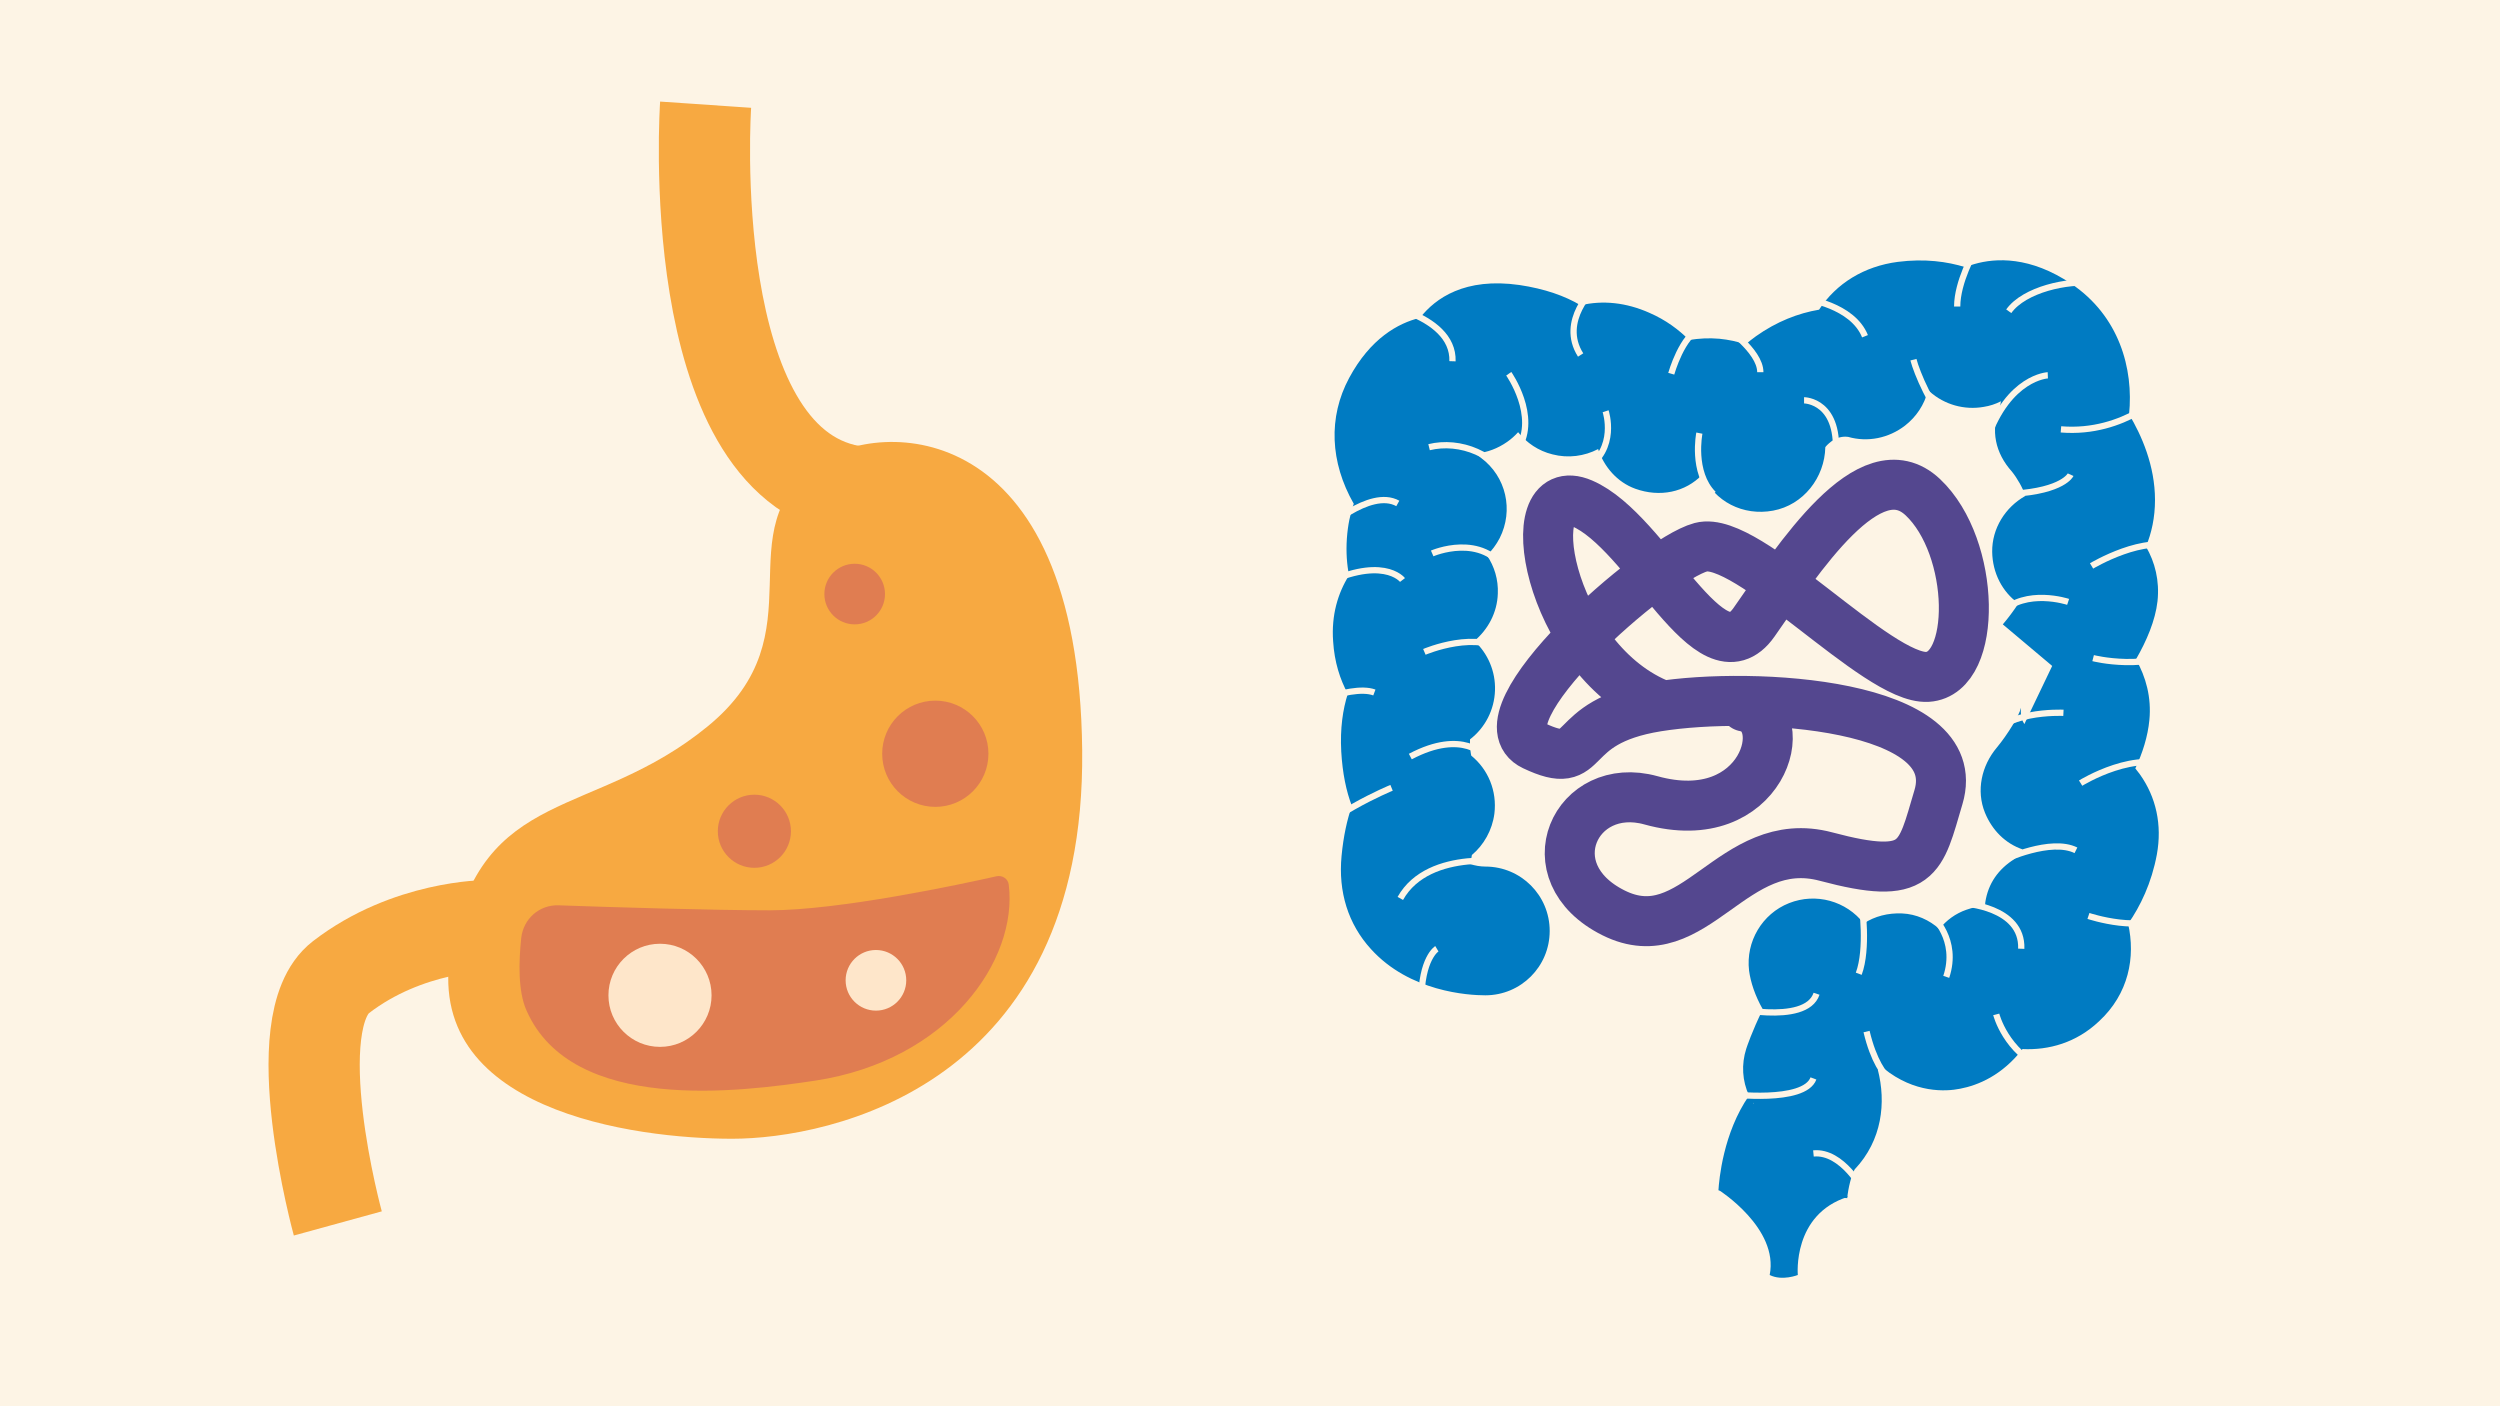 <?xml version="1.0" encoding="utf-8"?>
<!-- Generator: Adobe Illustrator 27.2.0, SVG Export Plug-In . SVG Version: 6.00 Build 0)  -->
<svg version="1.1" id="Layer_1" xmlns="http://www.w3.org/2000/svg" xmlns:xlink="http://www.w3.org/1999/xlink" x="0px" y="0px"
	 viewBox="0 0 800 450" style="enable-background:new 0 0 800 450;" xml:space="preserve">
<style type="text/css">
	.st0{fill:#FDF4E5;}
	.st1{fill:#F7A941;}
	.st2{fill:none;stroke:#F7A941;stroke-width:29.189;stroke-miterlimit:10;}
	.st3{fill:#E07D51;}
	.st4{fill:#FEE6CA;}
	.st5{fill:#007BC2;}
	.st6{fill:none;stroke:#54478F;stroke-width:16;stroke-linecap:round;stroke-linejoin:round;stroke-miterlimit:10;}
	.st7{fill:none;stroke:#FDF4E5;stroke-width:2;stroke-miterlimit:10;}
</style>
<g id="bg">
	<g>
		<rect y="0" class="st0" width="800" height="450"/>
	</g>
</g>
<g id="Layer_1_00000119108020463201716540000003682435722523915393_">
	<g>
		<path class="st1" d="M262,148c19.1-13.7,83.2-15.5,84.3,92.1c1.1,107.6-81,124.3-112,124.3s-99.8-8.9-89.9-61s45.5-41,82.1-71
			S230.9,170.2,262,148z"/>
		<path class="st2" d="M225.8,33.5c0,0-7.8,113.8,46.7,123.6"/>
		<path class="st2" d="M108.1,391.5c0,0-17.7-64.4,1-78.8c21.4-16.5,46.7-16.5,46.7-16.5"/>
		<path class="st3" d="M322.8,283.1c-0.2-1.9-2.1-3.1-3.9-2.7c-11.5,2.6-50.4,10.9-72.6,10.9c-17.8,0-50.9-1-67.6-1.6
			c-6.1-0.2-11.2,4.3-11.9,10.4c-0.8,7.5-1.1,17.1,1.7,23.3c14.6,33.1,68.4,26,92.4,22.4C303.5,339.3,325.8,307.2,322.8,283.1z"/>
		<circle class="st3" cx="241.4" cy="266" r="11.7"/>
		<circle class="st3" cx="299.3" cy="241.2" r="17"/>
		<circle class="st3" cx="273.5" cy="190.1" r="9.7"/>
		<circle class="st4" cx="280.3" cy="313.7" r="9.7"/>
		<circle class="st4" cx="211.2" cy="318.5" r="16.5"/>
	</g>
	<g>
		<g>
			<path class="st5" d="M591.1,383.5l0-0.1l-41.2-2.5c0.2-3.3,1.5-18.4,9.8-30.3c-2.2-4.7-2.5-10-0.9-15c0.2-0.6,1.8-5.5,5.3-12.6
				c-2.5-4.4-3.9-8.7-4.4-12.4c-1.1-9.3,4.2-18.2,12.8-21.6c8.6-3.4,18.3-0.7,23.9,6.5c3.5-2.3,7.8-3.4,12.3-3.2
				c4.5,0.2,8.7,2.1,11.9,5c2.2-2.8,5.2-5,8.7-6.2c2-0.7,3.9-1.1,5.9-1.2c0-0.4,0.1-0.8,0.1-1.2c0.9-6,4.2-10.6,9.3-13.8
				c0.5-0.4,1.5-1.4,2.6-3.1c-5.5-1.9-9.7-6.1-12-11.7c-2.9-7.1-1.1-15.1,3.8-20.9c3.4-4.1,7.2-10.3,7.7-12.7c0,0,0,0.1,0,0.4
				c-0.2,2.2,0.5,4,1.1,4.8l8.9-18.6l-15.8-13.3c1.7-2,3.5-4.4,5-6.7c-5.2-3.7-8.3-9.8-8.4-16.5c-0.1-7.5,4.2-14.3,10.6-17.9
				c-0.7-2.4-2.6-5.7-4.3-7.8c-5.3-5.9-6.9-13.2-3.9-20.5c0.2-0.6,0.3-1.3,0.4-2c-1.7,0.9-3.6,1.5-5.5,1.8
				c-6.2,1.1-12.6-0.7-17.3-4.9c-0.1-0.1-0.3-0.2-0.6-0.2c-1.1,4.4-3.7,8.3-7.3,11.1c-5.2,4-11.9,5.4-18.2,3.6
				c-0.8-0.1-2.9-0.3-5.3,1.4c-1.2,0.9-1.8,1.6-2,1.9c-0.2,9.7-7,18.5-16.7,20.3c-9.6,1.8-18.8-2.9-22.6-11.6
				c-5.5,5.8-13.7,7.4-21.5,4.6c-5.8-2.1-10-7-11.9-12.7c-4.4,2.3-9.6,3-14.6,1.7c-4.5-1.1-8.3-3.7-11-7.1c-1,1.1-2.2,2.2-3.5,3.1
				c-3,2.1-6.4,3.4-9.9,3.7c0.5,0.5,1,1,1.5,1.4c8.1,6,10.5,16.8,6,25.7c-1.1,2.1-2.5,4-4.1,5.5c2.4,3.5,3.7,7.8,3.5,12.3
				c-0.2,6-3.1,11.4-7.5,15.1c4.3,4,6.8,9.7,6.6,15.8c-0.2,6.3-3.2,12-8,15.7c0,0.5,0,1.1,0,1.8c0.1,1.5,0.2,2.6,0.4,3.4
				c5.4,4.4,8.3,11.3,7.4,18.6c-0.7,5.3-3.4,10-7.2,13.2c-0.1,0.8-0.3,1.7-0.5,2.9c1.4,0.5,3.3,0.8,4.8,0.8
				c11.4,0,20.6,9.2,20.6,20.6s-9.2,20.6-20.6,20.6c-5.4,0-24.2-1.1-36.6-14.8c-7.3-8-10.5-18.3-9.4-29.8c0.6-6.4,1.8-11.7,3.3-16
				c-1.8-4.7-3-10.4-3.4-17.4c-0.4-7.4,0.5-13.5,2.1-18.5c-2.5-4.6-4.3-10.2-4.7-16.8c-0.6-8.3,1.5-15.4,5.1-21.1
				c-0.7-3.4-1-7.4-0.7-11.8c0.3-4.3,1.1-8,2.2-11.1c-7.6-13.3-8.2-27.7-1.5-40.2c6.8-12.7,15.7-17.6,22.7-19.3c0,0,0.1-0.1,0.1-0.1
				c4.8-6.1,14.2-12.9,31.7-10.4c8.1,1.2,14.6,3.5,19.6,6.5c7-1.7,14.6-0.9,22,2.4c5.3,2.3,9.4,5.4,12.7,8.7
				c3.1-0.5,6.3-0.7,9.7-0.4c3,0.3,5.8,0.9,8.4,1.8c1-0.9,2.1-1.7,3.3-2.6c6.6-4.7,13.6-7.4,20.2-8.5c5.5-8.4,14.4-13.9,25.2-15.3
				c8.6-1.1,15.8-0.1,21.6,1.7c0.9-0.4,1.9-0.7,2.9-1c6.9-2,17.9-2.5,31,6.3c15.3,10.3,20,27.1,18.5,41.8c4,6.7,8.3,16.4,8.3,27.4
				c0,5.6-1.1,10.6-2.9,14.9c2.9,5,4.4,10.9,3.7,17.5c-0.7,6.2-3.5,12.7-6.9,18.6c3.2,5.6,5,12.2,4.3,19.4
				c-0.5,5.3-2.2,10.6-4.5,15.5c0.5,0.6,0.9,1.2,1.4,1.8c5.3,7.4,7.2,16.3,5.5,25.7c-1.7,9.2-5.3,16.6-9.2,22.2
				c2.4,10.7,0.2,22.4-9.3,31.2c-7.3,6.9-16.1,9.3-24.5,8.9c-6.5,8.4-14.2,11.6-20,12.7c-4.5,0.9-14.5,1.5-24.4-6.5
				c-0.6,0.2-1.3,0.3-1.9,0.4c2.7,10.5,1.4,22.6-7.4,31.9C592.5,375.8,591.4,380.2,591.1,383.5z M593.3,374.5
				C593.3,374.5,593.3,374.5,593.3,374.5C593.3,374.5,593.3,374.5,593.3,374.5z M561,352.9c0,0.1,0,0.2,0,0.3c0,0,0.1-0.1,0.1-0.1
				C561.1,353,561.1,352.9,561,352.9z M589.5,303.6L589.5,303.6L589.5,303.6z M457.9,278.5C457.9,278.5,457.9,278.5,457.9,278.5
				C457.9,278.5,457.9,278.5,457.9,278.5z M458,278.5L458,278.5C458,278.5,458,278.5,458,278.5z M458,278.5L458,278.5L458,278.5z
				 M645.1,274.7L645.1,274.7L645.1,274.7z M464.1,240.1C464,240.1,464,240.1,464.1,240.1C464,240.1,464,240.1,464.1,240.1z
				 M464.1,240.1L464.1,240.1L464.1,240.1z M463.1,237.9C463.2,237.9,463.2,237.9,463.1,237.9C463.2,237.9,463.2,237.9,463.1,237.9z
				 M463.1,237.9C463.1,237.9,463.1,237.9,463.1,237.9C463.1,237.9,463.1,237.9,463.1,237.9z M463.1,237.9
				C463.1,237.9,463.1,237.9,463.1,237.9C463.1,237.9,463.1,237.9,463.1,237.9z M465.2,201.1c0.3,0.1,0.6,0.2,1,0.4
				C465.8,201.4,465.5,201.2,465.2,201.1z M463.4,169.3C463.4,169.3,463.4,169.3,463.4,169.3C463.4,169.3,463.4,169.3,463.4,169.3z
				 M650.4,157.7C650.4,157.7,650.4,157.7,650.4,157.7C650.4,157.7,650.4,157.7,650.4,157.7z M584.1,141.1L584.1,141.1L584.1,141.1z
				 M584.1,141C584.1,141.1,584.1,141.1,584.1,141C584.1,141.1,584.1,141.1,584.1,141z M584.1,141C584.1,141,584.1,141,584.1,141
				C584.1,141,584.1,141,584.1,141z M456.6,140c0.1,0.1,0.3,0.2,0.4,0.4C456.9,140.3,456.8,140.2,456.6,140z M591.6,139.9
				L591.6,139.9L591.6,139.9z M590.7,139.6L590.7,139.6L590.7,139.6z M590.7,139.6C590.7,139.6,590.7,139.6,590.7,139.6
				C590.7,139.6,590.7,139.6,590.7,139.6z M510.4,134.9c0,0.2,0,0.4,0,0.7C510.4,135.3,510.4,135.1,510.4,134.9z M640.1,130.2
				L640.1,130.2L640.1,130.2z M617.7,125.4L617.7,125.4L617.7,125.4z M481.4,123.8C481.4,123.8,481.4,123.8,481.4,123.8
				C481.4,123.8,481.4,123.8,481.4,123.8z M650.1,118.3C650.1,118.3,650.1,118.3,650.1,118.3C650.1,118.3,650.1,118.3,650.1,118.3z"
				/>
		</g>
		<path class="st6" d="M530.3,225.1c-35-15-45-73-24-64s41,58,55,38s37-56,54-40s17.5,56.5,1.5,57.5s-57.5-45.5-72.5-41.5
			s-72.5,54.5-53.5,63.5s8.5-7.5,39.5-12.5s99-1,90,29c-5.9,19.8-6,27-36,19s-42,31-68,18s-12.1-42.7,12-36c36,10,46-27,30-30"/>
		<g>
			<path class="st7" d="M435.3,97.1c2.5-1.2,30,3,29.5,18.5"/>
			<path class="st7" d="M423.3,170.1c0,0,15-14,24-9"/>
			<path class="st7" d="M448.8,185.6c0,0-6.5-8.5-27.5,2.5"/>
			<path class="st7" d="M412.3,228.1c0,0,19.5-9.5,27.5-6.5"/>
			<path class="st7" d="M445.3,252.1c0,0-22,9-31,21"/>
			<path class="st7" d="M484.3,276.1c0,0-27-5-36.2,11.4"/>
			<path class="st7" d="M454.8,320.6c0-14,5-17,5-17"/>
			<path class="st7" d="M475.3,242.1c0,0-7-9-24,0"/>
			<path class="st7" d="M455.8,208.6c0,0,17.5-7.5,26.5,0.5"/>
			<path class="st7" d="M458.3,177.1c0,0,16-7,24,6"/>
			<path class="st7" d="M484.3,156.1c-5-11-17.3-15.4-27-13"/>
			<path class="st7" d="M482.8,119.6c0,0,9.5,13.5,3,24"/>
			<path class="st7" d="M513.8,131.6c0,0,4,12-6.5,18.5"/>
			<path class="st7" d="M543.8,138.6c0,0-2.5,12.5,4.5,19.5"/>
			<path class="st7" d="M577.3,128.1c0,0,12,0,10,19"/>
			<path class="st7" d="M612.3,115.1c1,4,6,16,11,20"/>
			<path class="st7" d="M655.3,120.1c0,0-12.5,0.5-19.5,20.5"/>
			<path class="st7" d="M662.6,151.9c0,0-2.3,5.1-18.3,6.1"/>
			<path class="st7" d="M661.8,192.6c0,0-13.5-4.5-21.5,3.5"/>
			<path class="st7" d="M660.3,228.1c0,0-21-1-24,10"/>
			<path class="st7" d="M641.3,275.1c0,0,15-7,23-3"/>
			<path class="st7" d="M628.3,289.1c0,0,19,1,18.5,14.5"/>
			<path class="st7" d="M618.3,293.1c0,0,8.5,7.5,4.5,19.5"/>
			<path class="st7" d="M595.8,289.6c0,0,2,14-1,22"/>
			<path class="st7" d="M552.3,322.1c0,0,25.5,6.3,29-4.1"/>
			<path class="st7" d="M553.3,350.1c0,0,24,3,27-5"/>
			<path class="st7" d="M596.3,381.1c0,0-6.7-12.9-16-12"/>
			<path class="st7" d="M597.3,330.1c4.5,18.9,13.2,17.2,9,18"/>
			<path class="st7" d="M638.8,324.6c0,0,3,12,15.5,17.5"/>
			<path class="st7" d="M668.3,293.1c0,0,18,6,25-1"/>
			<path class="st7" d="M665.8,250.6c0,0,18.5-11.5,30.5-4.5"/>
			<path class="st7" d="M669.8,210.6c0,0,17.5,4.5,30.5-3.5"/>
			<path class="st7" d="M669.3,181.1c0,0,17.5-10.5,27.5-5.5"/>
			<path class="st7" d="M693.3,125.1c0,0-13.2,14-33.8,12.3"/>
			<path class="st7" d="M669.8,90.6c-8-1-22,2-27,9"/>
			<path class="st7" d="M631.8,80.6c0,0-5.5,9.5-5.5,17.5"/>
			<path class="st7" d="M577.8,95.6c0,0,15,2,19,12"/>
			<path class="st7" d="M551.3,104.1c0,0,12,8,12,15"/>
			<path class="st7" d="M534.8,119.6c0,0,3.5-12.5,9.5-14.5"/>
			<path class="st7" d="M510.3,92.1c0,0-11.5,10.5-4.5,21.5"/>
		</g>
		<path class="st5" d="M550,380.8c0,0,19.3,12.2,16.3,27.2c4,2,9,0,9,0s-1.8-19.4,16-25c-12.8-8.4-18-21-18-21L550,380.8z"/>
	</g>
</g>
</svg>
